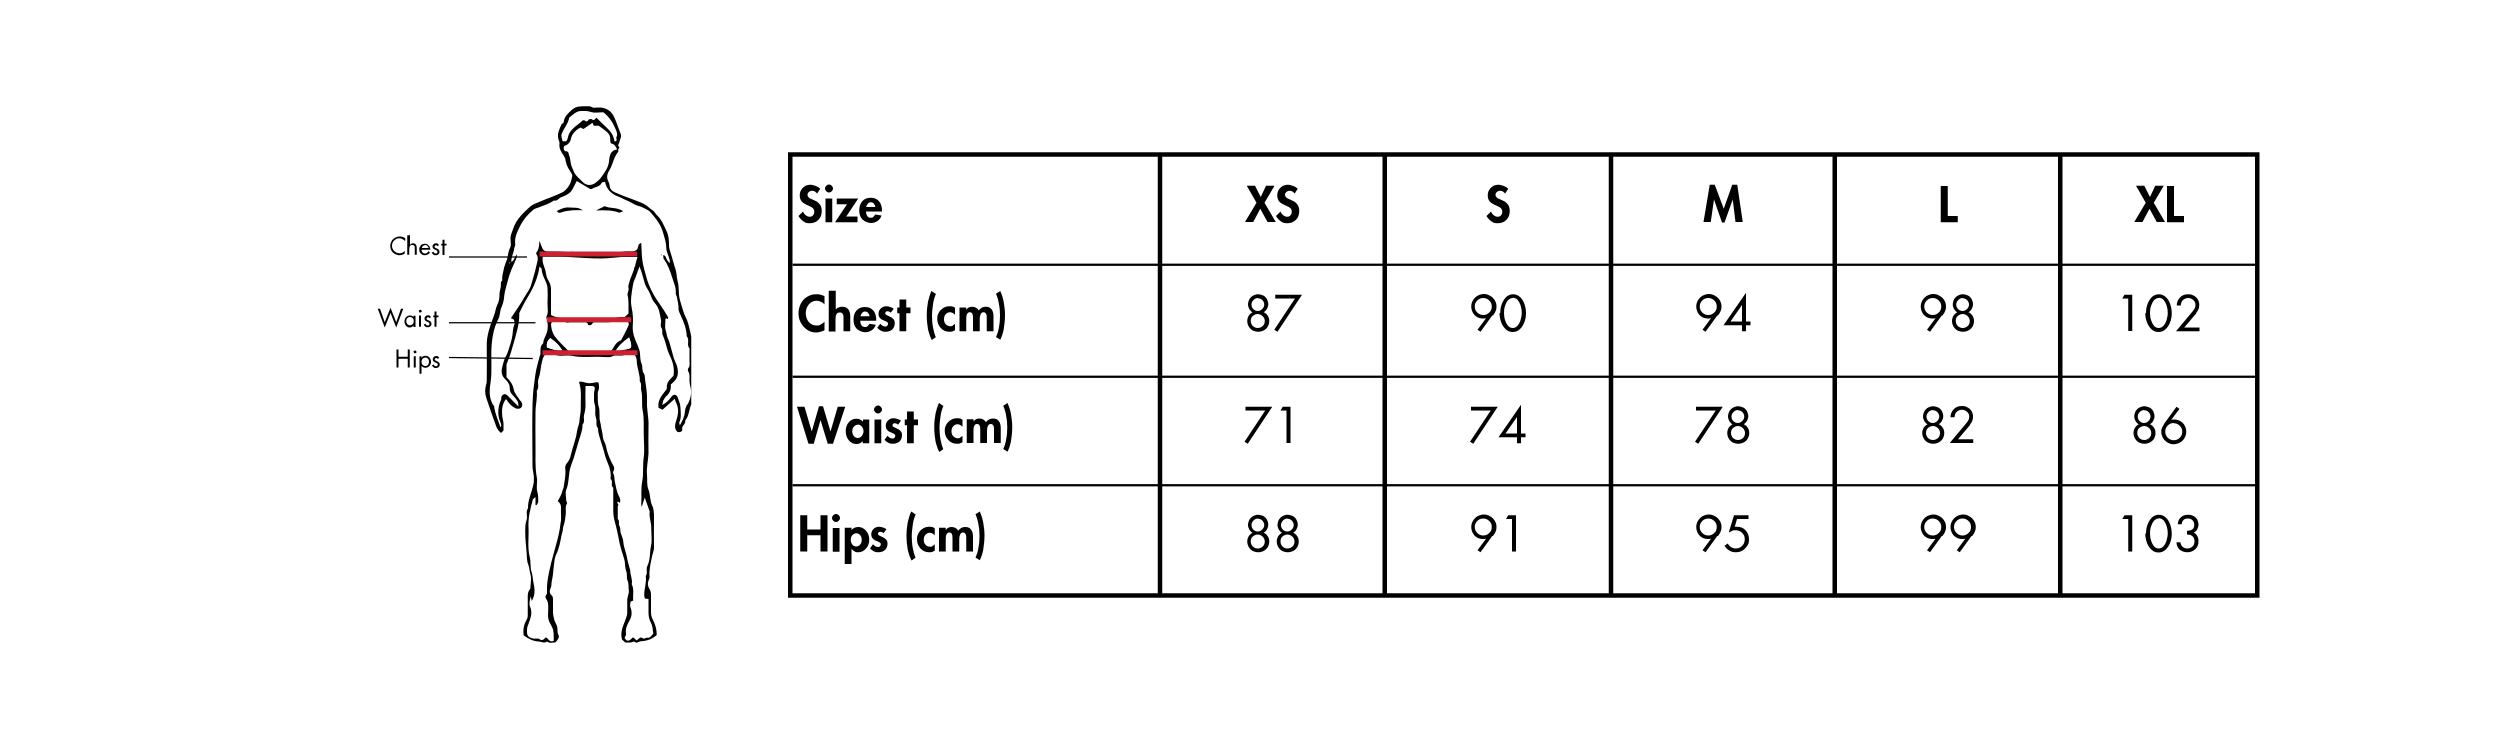 <svg viewBox="0 0 1000 300" xmlns:xlink="http://www.w3.org/1999/xlink" version="1.1" xmlns="http://www.w3.org/2000/svg" id="Ebene_1">
  
  <defs>
    <style>
      .st0 {
        fill: #fff;
      }

      .st1, .st2, .st3, .st4 {
        fill: none;
      }

      .st5 {
        clip-path: url(#clippath-1);
      }

      .st2 {
        stroke-width: 1.8px;
      }

      .st2, .st6 {
        stroke: #000;
      }

      .st7 {
        clip-path: url(#clippath-3);
      }

      .st3, .st4, .st8 {
        stroke-miterlimit: 10;
      }

      .st3, .st8 {
        stroke: #cd2031;
        stroke-width: 2px;
      }

      .st4 {
        stroke: #010101;
        stroke-width: .5px;
      }

      .st9 {
        clip-path: url(#clippath-2);
      }

      .st6 {
        stroke-width: .9px;
      }

      .st8 {
        fill: #cd2031;
      }

      .st10 {
        clip-path: url(#clippath);
      }
    </style>
    <clipPath id="clippath">
      <rect height="177.3" width="588.8" y="61.3" x="315.2" class="st1"></rect>
    </clipPath>
    <clipPath id="clippath-1">
      <rect height="179" width="589" y="60.9" x="315.2" class="st1"></rect>
    </clipPath>
    <clipPath id="clippath-2">
      <rect height="215" width="83.2" y="42.5" x="193.3" class="st1"></rect>
    </clipPath>
    <clipPath id="clippath-3">
      <rect height="6.7" width="37.4" y="140" x="178.6" class="st1"></rect>
    </clipPath>
  </defs>
  <rect height="360" width="1200" y="-30" x="-100" class="st0"></rect>
  <rect height="360" width="1200" y="-30" x="-100" class="st0"></rect>
  <path d="M326.9,77.5c-.3-.4-.6-.7-.9-.9-.3-.2-.8-.3-1.2-.3s-.9.2-1.3.5c-.3.3-.5.7-.5,1.1s.2.8.5,1.1c.3.3.9.6,1.5.8,1.2.5,2,.9,2.4,1.4.5.4.8.9,1,1.4.2.5.3,1.1.3,1.7,0,1.5-.4,2.7-1.3,3.6-.9.9-2,1.4-3.5,1.4s-1.9-.3-2.6-.8c-.7-.5-1.4-1.2-1.9-2.1l1.8-1.8c.2.6.6,1.1,1.1,1.5.5.4,1,.6,1.6.6s1-.2,1.3-.6c.4-.4.5-.9.5-1.5s-.2-.9-.5-1.3c-.3-.3-.8-.6-1.5-.9-1.4-.6-2.4-1.1-3-1.8-.5-.6-.8-1.4-.8-2.4s.2-1.5.5-2.1c.4-.7.9-1.2,1.5-1.6.7-.4,1.4-.6,2.2-.6s1.4.2,2.2.5c.8.3,1.4.7,1.8,1.1l-1.3,2Z"></path>
  <path d="M330,75.4c0-.4.2-.8.5-1.1.3-.3.7-.5,1.1-.5s.8.2,1.1.5c.3.3.5.7.5,1.1s-.2.8-.5,1.1c-.3.3-.7.5-1.1.5s-.8-.2-1.1-.5c-.3-.3-.5-.7-.5-1.1ZM332.9,79.4v9.5h-2.7v-9.5h2.7Z"></path>
  <path d="M343.3,79.4l-4.8,7.2h4.5v2.3h-9l4.8-7.2h-4.1v-2.3h8.5Z"></path>
  <path d="M346.4,84.5c0,.8.2,1.4.5,1.9s.8.7,1.4.7.8-.1,1.1-.4c.3-.3.5-.6.7-.9l2.5.4c-.3,1-.9,1.7-1.6,2.2-.8.5-1.6.8-2.6.8s-2.5-.5-3.4-1.4-1.3-2.1-1.3-3.6.4-2.8,1.2-3.7c.8-.9,1.9-1.4,3.4-1.4s2.5.5,3.3,1.4c.8.9,1.2,2.2,1.2,3.9v.2h-6.2ZM350.1,82.8c0-.6-.3-1-.6-1.4-.3-.3-.7-.5-1.2-.5s-.8.2-1.1.5c-.3.3-.6.8-.7,1.4h3.6Z"></path>
  <path d="M502,74.3l2.3,4.5,2.1-4.5h3.4l-4,6.8,4.5,7.7h-3.3l-2.9-5.3-2.8,5.3h-3.3l4.6-7.7-3.9-6.8h3.4Z"></path>
  <path d="M517.9,77.5c-.3-.4-.6-.7-.9-.9-.3-.2-.8-.3-1.2-.3s-.9.2-1.3.5c-.3.3-.5.7-.5,1.1s.2.8.5,1.1c.3.3.9.6,1.5.8,1.2.5,2,.9,2.4,1.4.5.4.8.9,1,1.4.2.5.3,1.1.3,1.7,0,1.5-.4,2.7-1.3,3.6-.9.9-2,1.4-3.5,1.4s-1.9-.3-2.6-.8c-.7-.5-1.4-1.2-1.9-2.1l1.8-1.8c.2.6.6,1.1,1.1,1.5.5.4,1,.6,1.6.6s1-.2,1.3-.6c.4-.4.5-.9.5-1.5s-.2-.9-.5-1.3c-.3-.3-.8-.6-1.5-.9-1.4-.6-2.4-1.1-3-1.8-.5-.6-.8-1.4-.8-2.4s.2-1.5.5-2.1c.4-.7.9-1.2,1.5-1.6.7-.4,1.4-.6,2.2-.6s1.4.2,2.2.5c.8.3,1.4.7,1.8,1.1l-1.3,2Z"></path>
  <path d="M602.1,77.5c-.3-.4-.6-.7-.9-.9-.3-.2-.8-.3-1.2-.3s-.9.2-1.3.5c-.3.3-.5.7-.5,1.1s.2.8.5,1.1c.3.3.9.6,1.5.8,1.2.5,2,.9,2.4,1.4.5.4.8.9,1,1.4.2.5.3,1.1.3,1.7,0,1.5-.4,2.7-1.3,3.6-.9.9-2,1.4-3.5,1.4s-1.9-.3-2.6-.8c-.7-.5-1.4-1.2-1.9-2.1l1.8-1.8c.2.6.6,1.1,1.1,1.5.5.4,1,.6,1.6.6s1-.2,1.3-.6c.4-.4.5-.9.5-1.5s-.2-.9-.5-1.3c-.3-.3-.8-.6-1.5-.9-1.4-.6-2.4-1.1-3-1.8-.5-.6-.8-1.4-.8-2.4s.2-1.5.5-2.1c.4-.7.9-1.2,1.5-1.6.7-.4,1.4-.6,2.2-.6s1.4.2,2.2.5c.8.3,1.4.7,1.8,1.1l-1.3,2Z"></path>
  <path d="M685.9,73.9l3.6,9.6,3.4-9.6h2l2.2,14.9h-2.9l-1.1-9h0l-3.3,9.2h-1l-3.2-9.2h0l-1.3,9h-2.9l2.5-14.9h2Z"></path>
  <path d="M779.1,74.3v12.1h4v2.5h-6.8v-14.5h2.8Z"></path>
  <path d="M857.7,74.3l2.3,4.5,2.1-4.5h3.4l-4,6.8,4.5,7.7h-3.3l-2.9-5.3-2.8,5.3h-3.3l4.6-7.7-3.9-6.8h3.4Z"></path>
  <path d="M869.6,74.3v12.1h4v2.5h-6.8v-14.5h2.8Z"></path>
  <path d="M329.8,121.8c-.4-.5-.9-.9-1.5-1.1-.6-.3-1.1-.4-1.7-.4-1.2,0-2.3.5-3.1,1.5-.8,1-1.2,2.2-1.2,3.5s.4,2.5,1.2,3.5c.8.9,1.8,1.4,3,1.4s1.2-.1,1.8-.4c.6-.3,1.1-.7,1.5-1.1v3.4c-.5.3-1.1.5-1.6.6-.5.2-1.1.3-1.7.3-1.3,0-2.5-.3-3.5-1-1.1-.7-1.9-1.6-2.6-2.8-.7-1.2-1-2.4-1-3.8s.3-2.7.9-3.9c.6-1.2,1.5-2.2,2.6-2.8,1.1-.7,2.3-1,3.6-1s1.1,0,1.7.2c.6.1,1.1.3,1.6.6v3.4Z"></path>
  <path d="M334.3,116.1v7.7h0c.3-.4.7-.7,1.1-.8.4-.2.9-.3,1.4-.3,1.1,0,1.9.3,2.5,1,.5.7.8,1.6.8,2.9v5.9h-2.7v-5.5c0-.5,0-.9-.2-1.2-.1-.3-.3-.5-.5-.6-.2-.2-.5-.2-.9-.2-.6,0-1,.2-1.2.7-.3.4-.4,1.1-.4,2v4.9h-2.7v-16.3h2.7Z"></path>
  <path d="M344.1,128.2c0,.8.2,1.4.5,1.9s.8.7,1.4.7.8-.1,1.1-.4c.3-.3.5-.6.7-.9l2.5.4c-.3,1-.9,1.7-1.6,2.2-.8.5-1.6.8-2.6.8s-2.5-.5-3.4-1.4-1.3-2.1-1.3-3.6.4-2.8,1.2-3.7c.8-.9,1.9-1.4,3.4-1.4s2.5.5,3.3,1.4c.8.9,1.2,2.2,1.2,3.9v.2h-6.2ZM347.8,126.5c0-.6-.3-1-.6-1.4-.3-.3-.7-.5-1.2-.5s-.8.2-1.1.5c-.3.3-.6.8-.7,1.4h3.6Z"></path>
  <path d="M356.5,125.2c-.2-.2-.4-.3-.7-.5-.2-.1-.5-.2-.8-.2s-.4,0-.6.2c-.2.2-.3.3-.3.6s.1.4.3.6c.2.1.6.3,1,.5l.6.3c.6.2,1,.6,1.4,1,.4.4.5,1,.5,1.7s-.3,1.8-1,2.4c-.7.6-1.6.9-2.6.9s-1.3-.1-1.9-.4c-.6-.3-1.1-.7-1.5-1.2l1.2-1.6c.3.3.6.6.9.8.3.2.7.3,1.1.3s.5,0,.8-.3c.2-.2.3-.4.3-.8s-.1-.5-.4-.7c-.2-.2-.6-.3-1-.5-.8-.3-1.4-.6-1.6-.9-.3-.3-.5-.5-.6-.8-.1-.3-.2-.7-.2-1,0-.9.3-1.6.9-2.2s1.3-.9,2.2-.9c.5,0,1.1.1,1.6.3.6.2,1,.4,1.4.7l-1.2,1.6Z"></path>
  <path d="M362.5,119.8v3.2h1.7v2.3h-1.7v7.2h-2.7v-7.2h-.9v-2.3h.9v-3.2h2.7Z"></path>
  <path d="M374.4,117.5c-.6,1.3-1,2.7-1.2,4.3-.2,1.5-.4,3-.4,4.4s.1,3.2.4,4.8c.3,1.6.7,2.9,1.1,3.9l-1.6,1.1c-.6-1.2-1.1-2.6-1.5-4.3-.3-1.7-.5-3.6-.5-5.6s.2-3.7.5-5.4c.4-1.7.8-3.1,1.4-4.3l1.6,1.1Z"></path>
  <path d="M382,125.9c-.3-.3-.6-.5-.9-.7-.3-.2-.7-.3-1.1-.3-.7,0-1.3.3-1.7.8-.5.5-.7,1.2-.7,2s.2,1.5.7,2c.5.5,1.1.8,1.8.8s.7,0,1-.3c.3-.2.6-.4.9-.7v2.6c-.4.2-.8.4-1.1.5s-.8.1-1.2.1c-1.3,0-2.5-.5-3.4-1.5-.9-1-1.4-2.2-1.4-3.6s.2-1.7.6-2.5c.4-.8,1-1.4,1.8-1.9.8-.5,1.6-.7,2.5-.7s.7,0,1.1.1c.4,0,.7.3,1.1.5v2.6Z"></path>
  <path d="M391.5,124.2c.3-.5.7-.8,1.2-1.1.5-.3,1-.4,1.6-.4,1,0,1.8.3,2.3,1,.5.6.8,1.6.8,2.8v6h-2.7v-5.3c0-.8,0-1.3-.3-1.7-.2-.4-.5-.6-1-.6s-.8.2-1.1.7c-.2.4-.4,1.1-.4,2.1v4.8h-2.7v-5.5c0-.7-.1-1.2-.3-1.6-.2-.3-.5-.5-1-.5s-.8.2-1,.6c-.3.4-.4,1-.4,1.8v5.2h-2.7v-9.5h2.7v.9h0c.3-.4.6-.7,1-.9.4-.2.8-.3,1.3-.3,1.2,0,2.1.5,2.7,1.5Z"></path>
  <path d="M400.1,116.4c.6,1.3,1.1,2.8,1.4,4.5.3,1.7.5,3.4.5,5.1s-.2,3.9-.5,5.6c-.3,1.7-.8,3.1-1.4,4.3l-1.7-1.1c.6-1.3,1-2.6,1.2-4.1.3-1.5.4-3,.4-4.5s-.1-2.9-.4-4.4c-.2-1.5-.6-2.9-1.2-4.3l1.7-1.1Z"></path>
  <path d="M505.5,124.9c.7.3,1.2.8,1.6,1.4.4.6.6,1.3.6,2.1s-.2,1.5-.5,2.1c-.4.7-.9,1.2-1.6,1.6-.7.4-1.5.6-2.3.6s-1.5-.2-2.2-.5c-.7-.4-1.2-.9-1.6-1.6-.4-.7-.6-1.4-.6-2.2s.2-1.4.5-2c.4-.6.9-1.1,1.6-1.5-.6-.3-1-.8-1.3-1.3-.3-.6-.5-1.2-.5-1.8s.2-1.5.6-2.2c.4-.6.9-1.1,1.5-1.4.6-.3,1.3-.5,1.9-.5s1.4.2,2.1.5c.6.3,1.1.8,1.5,1.5.3.6.5,1.3.5,2s-.2,1.2-.5,1.8c-.3.6-.7,1-1.3,1.4ZM503.2,119.2c-.7,0-1.3.3-1.8.8-.5.5-.8,1.1-.8,1.8s.2,1.3.7,1.8c.5.5,1.1.8,1.8.8s1.3-.3,1.8-.8c.5-.5.8-1.1.8-1.8s-.3-1.3-.8-1.8c-.5-.5-1.1-.7-1.8-.7ZM503.1,125.6c-.7,0-1.4.3-2,.8-.6.5-.8,1.2-.8,2s.3,1.4.8,2c.6.5,1.2.8,2,.8s1.4-.3,2-.8c.6-.6.8-1.2.8-2s-.3-1.4-.9-2c-.6-.5-1.2-.8-2-.8Z"></path>
  <path d="M520.8,117.9l-9.8,14.8-1.3-.8,8.3-12.5h-7.9v-1.5h10.7Z"></path>
  <path d="M596.9,126.2l-4.7,6.5-1.2-.8,3.4-4.6h0c-.2,0-.4,0-.6.1-.2,0-.4,0-.6,0-.9,0-1.7-.2-2.4-.6-.7-.4-1.3-1-1.7-1.8-.4-.8-.6-1.6-.6-2.4s.2-1.7.7-2.5c.5-.8,1.1-1.4,1.8-1.8.8-.4,1.6-.7,2.5-.7s1.7.2,2.5.7c.8.4,1.4,1,1.9,1.8.5.8.7,1.6.7,2.5s-.1,1.1-.3,1.7c-.2.6-.6,1.2-1.1,1.9ZM593.3,119.2c-.9,0-1.7.3-2.4,1-.7.7-1,1.5-1,2.4s.3,1.7,1,2.4c.7.7,1.5,1,2.4,1s1.7-.3,2.4-1c.7-.6,1-1.4,1-2.4s-.3-1.7-1-2.4c-.7-.7-1.5-1-2.4-1Z"></path>
  <path d="M600.1,125.2c0-1.3.2-2.6.7-3.8.5-1.2,1.1-2.1,1.9-2.8.8-.6,1.6-.9,2.6-.9s1.9.4,2.7,1.1c.8.7,1.4,1.7,1.8,2.9.4,1.2.6,2.4.6,3.6s-.2,2.5-.7,3.7c-.4,1.1-1.1,2.1-1.9,2.8-.8.7-1.7,1-2.7,1s-1.9-.3-2.7-1c-.8-.7-1.4-1.6-1.9-2.8-.4-1.2-.7-2.4-.7-3.7ZM605.2,119.2c-.8,0-1.4.3-2,.9-.5.6-.9,1.4-1.2,2.3-.3.9-.4,1.8-.4,2.7s.1,2,.4,2.9c.3.9.7,1.7,1.2,2.3.5.6,1.2.9,1.9.9s1.3-.3,1.8-.8c.5-.5,1-1.3,1.3-2.3.3-1,.5-2,.5-3s-.1-1.7-.4-2.7c-.3-1-.7-1.7-1.2-2.4-.6-.6-1.2-.9-2-.9Z"></path>
  <path d="M686.9,126.2l-4.7,6.5-1.2-.8,3.4-4.6h0c-.2,0-.4,0-.6.1-.2,0-.4,0-.6,0-.9,0-1.7-.2-2.4-.6-.7-.4-1.3-1-1.7-1.8-.4-.8-.6-1.6-.6-2.4s.2-1.7.7-2.5c.5-.8,1.1-1.4,1.8-1.8.8-.4,1.6-.7,2.5-.7s1.7.2,2.5.7c.8.4,1.4,1,1.9,1.8.5.8.7,1.6.7,2.5s-.1,1.1-.3,1.7c-.2.6-.6,1.2-1.1,1.9ZM683.3,119.2c-.9,0-1.7.3-2.4,1-.7.7-1,1.5-1,2.4s.3,1.7,1,2.4c.7.7,1.5,1,2.4,1s1.7-.3,2.4-1c.7-.6,1-1.4,1-2.4s-.3-1.7-1-2.4c-.7-.7-1.5-1-2.4-1Z"></path>
  <path d="M698.4,117.1h0v11.5h1.8v1.5h-1.8v2.4h-1.6v-2.4h-7.4l9-13ZM696.8,122l-4.6,6.6h4.6v-6.6h0Z"></path>
  <path d="M776.7,126.2l-4.7,6.5-1.2-.8,3.4-4.6h0c-.2,0-.4,0-.6.1-.2,0-.4,0-.6,0-.9,0-1.7-.2-2.4-.6-.7-.4-1.3-1-1.7-1.8-.4-.8-.6-1.6-.6-2.4s.2-1.7.7-2.5c.5-.8,1.1-1.4,1.8-1.8.8-.4,1.6-.7,2.5-.7s1.7.2,2.5.7c.8.4,1.4,1,1.9,1.8.5.8.7,1.6.7,2.5s-.1,1.1-.3,1.7c-.2.6-.6,1.2-1.1,1.9ZM773.1,119.2c-.9,0-1.7.3-2.4,1-.7.7-1,1.5-1,2.4s.3,1.7,1,2.4c.7.7,1.5,1,2.4,1s1.7-.3,2.4-1c.7-.6,1-1.4,1-2.4s-.3-1.7-1-2.4c-.7-.7-1.5-1-2.4-1Z"></path>
  <path d="M787.4,124.9c.7.3,1.2.8,1.6,1.4.4.6.6,1.3.6,2.1s-.2,1.5-.5,2.1c-.4.7-.9,1.2-1.6,1.6-.7.4-1.5.6-2.3.6s-1.5-.2-2.2-.5c-.7-.4-1.2-.9-1.6-1.6-.4-.7-.6-1.4-.6-2.2s.2-1.4.5-2c.4-.6.9-1.1,1.6-1.5-.6-.3-1-.8-1.3-1.3-.3-.6-.5-1.2-.5-1.8s.2-1.5.6-2.2c.4-.6.9-1.1,1.5-1.4.6-.3,1.3-.5,1.9-.5s1.4.2,2.1.5c.6.3,1.1.8,1.5,1.5.3.6.5,1.3.5,2s-.2,1.2-.5,1.8c-.3.6-.7,1-1.3,1.4ZM785.1,119.2c-.7,0-1.3.3-1.8.8-.5.5-.8,1.1-.8,1.8s.2,1.3.7,1.8c.5.5,1.1.8,1.8.8s1.3-.3,1.8-.8c.5-.5.8-1.1.8-1.8s-.3-1.3-.8-1.8c-.5-.5-1.1-.7-1.8-.7ZM785.1,125.6c-.7,0-1.4.3-2,.8-.6.5-.8,1.2-.8,2s.3,1.4.8,2c.6.5,1.2.8,2,.8s1.4-.3,2-.8c.6-.6.8-1.2.8-2s-.3-1.4-.9-2c-.6-.5-1.2-.8-2-.8Z"></path>
  <path d="M852.9,117.9v14.5h-1.6v-13h-2.4l.9-1.5h3.2Z"></path>
  <path d="M858.4,125.2c0-1.3.2-2.6.7-3.8.5-1.2,1.1-2.1,1.9-2.8.8-.6,1.6-.9,2.6-.9s1.9.4,2.7,1.1c.8.7,1.4,1.7,1.8,2.9.4,1.2.6,2.4.6,3.6s-.2,2.5-.7,3.7c-.4,1.1-1.1,2.1-1.9,2.8-.8.7-1.7,1-2.7,1s-1.9-.3-2.7-1c-.8-.7-1.4-1.6-1.9-2.8-.4-1.2-.7-2.4-.7-3.7ZM863.6,119.2c-.8,0-1.4.3-2,.9-.5.6-.9,1.4-1.2,2.3-.3.9-.4,1.8-.4,2.7s.1,2,.4,2.9c.3.9.7,1.7,1.2,2.3.5.6,1.2.9,1.9.9s1.3-.3,1.8-.8c.5-.5,1-1.3,1.3-2.3.3-1,.5-2,.5-3s-.1-1.7-.4-2.7c-.3-1-.7-1.7-1.2-2.4-.6-.6-1.2-.9-2-.9Z"></path>
  <path d="M878.6,125.2l-4.9,5.8h6.1v1.5h-9.4l6.6-7.9c.4-.5.7-.9.9-1.3.2-.4.3-.9.3-1.3,0-.8-.3-1.5-.9-2-.6-.5-1.2-.8-2-.8s-1.5.3-2.1.8c-.6.5-.8,1.3-.9,2.2h-1.6c0-1.2.4-2.3,1.3-3.2.8-.9,1.9-1.3,3.2-1.3s1.5.2,2.2.5c.7.3,1.3.9,1.7,1.5.4.7.6,1.4.6,2.2s-.1,1.3-.3,1.8c-.2.5-.5.9-.9,1.4Z"></path>
  <path d="M329.2,162.5l3,10.1h0l2.9-9.9h3l-4.9,14.8h-2.1l-2.9-9.5h0l-2.7,9.5h-2.1l-4.6-14.8h3l2.9,9.9h0l2.9-10.1h1.7Z"></path>
  <path d="M345.1,167.8h2.6v9.5h-2.6v-.9h0c-.3.4-.7.7-1.1.9-.5.2-1,.3-1.4.3-1.3,0-2.3-.5-3.1-1.5-.8-1-1.2-2.2-1.2-3.6s.2-1.7.5-2.5c.4-.8.9-1.4,1.5-1.8.7-.5,1.4-.7,2.3-.7s1,.1,1.4.3c.5.2.9.5,1.2.9v-.9ZM343.1,169.9c-.6,0-1.1.3-1.6.8-.4.5-.6,1.1-.6,1.8s.2,1.3.6,1.9c.4.5,1,.8,1.6.8s1.2-.3,1.6-.8c.4-.5.7-1.2.7-1.9s-.2-1.3-.7-1.9c-.4-.5-1-.8-1.6-.8Z"></path>
  <path d="M349.6,163.8c0-.4.2-.8.5-1.1.3-.3.7-.5,1.1-.5s.8.2,1.1.5c.3.3.5.7.5,1.1s-.2.8-.5,1.1c-.3.3-.7.5-1.1.5s-.8-.2-1.1-.5c-.3-.3-.5-.7-.5-1.1ZM352.5,167.8v9.5h-2.7v-9.5h2.7Z"></path>
  <path d="M359.4,170c-.2-.2-.4-.3-.7-.5-.2-.1-.5-.2-.8-.2s-.4,0-.6.2c-.2.2-.3.3-.3.6s.1.4.3.6c.2.1.6.3,1,.5l.6.3c.6.2,1,.6,1.4,1,.4.4.5,1,.5,1.7s-.3,1.8-1,2.4c-.7.6-1.6.9-2.6.9s-1.3-.1-1.9-.4c-.6-.3-1.1-.7-1.5-1.2l1.2-1.6c.3.3.6.6.9.8.3.2.7.3,1.1.3s.5,0,.8-.3c.2-.2.3-.4.3-.8s-.1-.5-.4-.7c-.2-.2-.6-.3-1-.5-.8-.3-1.4-.6-1.6-.9-.3-.3-.5-.5-.6-.8-.1-.3-.2-.7-.2-1,0-.9.3-1.6.9-2.2s1.3-.9,2.2-.9c.5,0,1.1.1,1.6.3.6.2,1,.4,1.4.7l-1.2,1.6Z"></path>
  <path d="M365.5,164.6v3.2h1.7v2.3h-1.7v7.2h-2.7v-7.2h-.9v-2.3h.9v-3.2h2.7Z"></path>
  <path d="M377.4,162.3c-.6,1.3-1,2.7-1.2,4.3-.2,1.5-.4,3-.4,4.4s.1,3.2.4,4.8c.3,1.6.7,2.9,1.1,3.9l-1.6,1.1c-.6-1.2-1.1-2.6-1.5-4.3-.3-1.7-.5-3.6-.5-5.6s.2-3.7.5-5.4c.4-1.7.8-3.1,1.4-4.3l1.6,1.1Z"></path>
  <path d="M385,170.7c-.3-.3-.6-.5-.9-.7-.3-.2-.7-.3-1.1-.3-.7,0-1.3.3-1.7.8-.5.5-.7,1.2-.7,2s.2,1.5.7,2c.5.5,1.1.8,1.8.8s.7,0,1-.3c.3-.2.6-.4.9-.7v2.6c-.4.2-.8.4-1.1.5s-.8.1-1.2.1c-1.3,0-2.5-.5-3.4-1.5-.9-1-1.4-2.2-1.4-3.6s.2-1.7.6-2.5c.4-.8,1-1.4,1.8-1.9.8-.5,1.6-.7,2.5-.7s.7,0,1.1.1c.4,0,.7.3,1.1.5v2.6Z"></path>
  <path d="M394.4,168.9c.3-.5.7-.8,1.2-1.1.5-.3,1-.4,1.6-.4,1,0,1.8.3,2.3,1,.5.6.8,1.6.8,2.8v6h-2.7v-5.3c0-.8,0-1.3-.3-1.7-.2-.4-.5-.6-1-.6s-.8.2-1.1.7c-.2.4-.4,1.1-.4,2.1v4.8h-2.7v-5.5c0-.7-.1-1.2-.3-1.6-.2-.3-.5-.5-1-.5s-.8.2-1,.6c-.3.4-.4,1-.4,1.8v5.2h-2.7v-9.5h2.7v.9h0c.3-.4.6-.7,1-.9.4-.2.8-.3,1.3-.3,1.2,0,2.1.5,2.7,1.5Z"></path>
  <path d="M403,161.2c.6,1.3,1.1,2.8,1.4,4.5.3,1.7.5,3.4.5,5.1s-.2,3.9-.5,5.6c-.3,1.7-.8,3.1-1.4,4.3l-1.7-1.1c.6-1.3,1-2.6,1.2-4.1.3-1.5.4-3,.4-4.5s-.1-2.9-.4-4.4c-.2-1.5-.6-2.9-1.2-4.3l1.7-1.1Z"></path>
  <path d="M508.9,162.7l-9.8,14.8-1.3-.8,8.3-12.5h-7.9v-1.5h10.7Z"></path>
  <path d="M516.2,162.7v14.5h-1.6v-13h-2.4l.9-1.5h3.2Z"></path>
  <path d="M599.1,162.7l-9.8,14.8-1.3-.8,8.3-12.5h-7.9v-1.5h10.7Z"></path>
  <path d="M608.4,161.9h0v11.5h1.8v1.5h-1.8v2.4h-1.6v-2.4h-7.4l9-13ZM606.8,166.8l-4.6,6.6h4.6v-6.6h0Z"></path>
  <path d="M689.1,162.7l-9.8,14.8-1.3-.8,8.3-12.5h-7.9v-1.5h10.7Z"></path>
  <path d="M697.5,169.7c.7.3,1.2.8,1.6,1.4.4.6.6,1.3.6,2.1s-.2,1.5-.5,2.1c-.4.7-.9,1.2-1.6,1.6-.7.4-1.5.6-2.3.6s-1.5-.2-2.2-.5c-.7-.4-1.2-.9-1.6-1.6-.4-.7-.6-1.4-.6-2.2s.2-1.4.5-2c.4-.6.9-1.1,1.6-1.5-.6-.3-1-.8-1.3-1.3-.3-.6-.5-1.2-.5-1.8s.2-1.5.6-2.2c.4-.6.9-1.1,1.5-1.4.6-.3,1.3-.5,1.9-.5s1.4.2,2.1.5c.6.3,1.1.8,1.5,1.5.3.6.5,1.3.5,2s-.2,1.2-.5,1.8c-.3.6-.7,1-1.3,1.4ZM695.2,164c-.7,0-1.3.3-1.8.8-.5.5-.8,1.1-.8,1.8s.2,1.3.7,1.8c.5.5,1.1.8,1.8.8s1.3-.3,1.8-.8c.5-.5.8-1.1.8-1.8s-.3-1.3-.8-1.8c-.5-.5-1.1-.7-1.8-.7ZM695.2,170.4c-.7,0-1.4.3-2,.8-.6.5-.8,1.2-.8,2s.3,1.4.8,2c.6.5,1.2.8,2,.8s1.4-.3,2-.8c.6-.6.8-1.2.8-2s-.3-1.4-.9-2c-.6-.5-1.2-.8-2-.8Z"></path>
  <path d="M775.5,169.7c.7.3,1.2.8,1.6,1.4.4.6.6,1.3.6,2.1s-.2,1.5-.5,2.1c-.4.7-.9,1.2-1.6,1.6-.7.4-1.5.6-2.3.6s-1.5-.2-2.2-.5c-.7-.4-1.2-.9-1.6-1.6-.4-.7-.6-1.4-.6-2.2s.2-1.4.5-2c.4-.6.9-1.1,1.6-1.5-.6-.3-1-.8-1.3-1.3-.3-.6-.5-1.2-.5-1.8s.2-1.5.6-2.2c.4-.6.9-1.1,1.5-1.4.6-.3,1.3-.5,1.9-.5s1.4.2,2.1.5c.6.3,1.1.8,1.5,1.5.3.6.5,1.3.5,2s-.2,1.2-.5,1.8c-.3.6-.7,1-1.3,1.4ZM773.2,164c-.7,0-1.3.3-1.8.8-.5.5-.8,1.1-.8,1.8s.2,1.3.7,1.8c.5.5,1.1.8,1.8.8s1.3-.3,1.8-.8c.5-.5.8-1.1.8-1.8s-.3-1.3-.8-1.8c-.5-.5-1.1-.7-1.8-.7ZM773.2,170.4c-.7,0-1.4.3-2,.8-.6.5-.8,1.2-.8,2s.3,1.4.8,2c.6.5,1.2.8,2,.8s1.4-.3,2-.8c.6-.6.8-1.2.8-2s-.3-1.4-.9-2c-.6-.5-1.2-.8-2-.8Z"></path>
  <path d="M788.1,169.9l-4.9,5.8h6.1v1.5h-9.4l6.6-7.9c.4-.5.7-.9.9-1.3.2-.4.3-.9.3-1.3,0-.8-.3-1.5-.9-2-.6-.5-1.2-.8-2-.8s-1.5.3-2.1.8c-.6.5-.8,1.3-.9,2.2h-1.6c0-1.2.4-2.3,1.3-3.2.8-.9,1.9-1.3,3.2-1.3s1.5.2,2.2.5c.7.3,1.3.9,1.7,1.5.4.7.6,1.4.6,2.2s-.1,1.3-.3,1.8c-.2.5-.5.9-.9,1.4Z"></path>
  <path d="M860,169.7c.7.3,1.2.8,1.6,1.4.4.6.6,1.3.6,2.1s-.2,1.5-.5,2.1c-.4.7-.9,1.2-1.6,1.6-.7.4-1.5.6-2.3.6s-1.5-.2-2.2-.5c-.7-.4-1.2-.9-1.6-1.6-.4-.7-.6-1.4-.6-2.2s.2-1.4.5-2c.4-.6.9-1.1,1.6-1.5-.6-.3-1-.8-1.3-1.3-.3-.6-.5-1.2-.5-1.8s.2-1.5.6-2.2c.4-.6.9-1.1,1.5-1.4.6-.3,1.3-.5,1.9-.5s1.4.2,2.1.5c.6.3,1.1.8,1.5,1.5.3.6.5,1.3.5,2s-.2,1.2-.5,1.8c-.3.6-.7,1-1.3,1.4ZM857.7,164c-.7,0-1.3.3-1.8.8-.5.5-.8,1.1-.8,1.8s.2,1.3.7,1.8c.5.5,1.1.8,1.8.8s1.3-.3,1.8-.8c.5-.5.8-1.1.8-1.8s-.3-1.3-.8-1.8c-.5-.5-1.1-.7-1.8-.7ZM857.7,170.4c-.7,0-1.4.3-2,.8-.6.5-.8,1.2-.8,2s.3,1.4.8,2c.6.5,1.2.8,2,.8s1.4-.3,2-.8c.6-.6.8-1.2.8-2s-.3-1.4-.9-2c-.6-.5-1.2-.8-2-.8Z"></path>
  <path d="M871.9,163.4l-3.4,4.5h0c.2,0,.4,0,.6-.1.2,0,.4,0,.7,0,.8,0,1.6.2,2.4.7.7.4,1.3,1,1.7,1.8.4.7.6,1.5.6,2.4s-.2,1.7-.7,2.5c-.4.8-1.1,1.4-1.8,1.8-.8.4-1.6.7-2.5.7s-1.7-.2-2.5-.7c-.8-.5-1.4-1.1-1.8-1.8-.4-.8-.7-1.6-.7-2.5s.1-1.2.4-1.8c.3-.6.6-1.1.9-1.6l4.8-6.6,1.2.9ZM869.5,169.2c-.9,0-1.7.3-2.4,1-.7.7-1,1.4-1,2.4s.3,1.8,1,2.5c.7.7,1.5,1,2.4,1s1.7-.3,2.4-1c.7-.7,1-1.5,1-2.4s-.3-1.7-1-2.4c-.7-.7-1.5-1-2.4-1Z"></path>
  <path d="M322.9,206.1v5.7h5.3v-5.7h2.8v14.5h-2.8v-6.5h-5.3v6.5h-2.8v-14.5h2.8Z"></path>
  <path d="M332.8,207.2c0-.4.2-.8.5-1.1.3-.3.7-.5,1.1-.5s.8.2,1.1.5c.3.3.5.7.5,1.1s-.2.8-.5,1.1c-.3.3-.7.5-1.1.5s-.8-.2-1.1-.5c-.3-.3-.5-.7-.5-1.1ZM335.8,211.2v9.5h-2.7v-9.5h2.7Z"></path>
  <path d="M340.6,219.7h0v5.9h-2.7v-14.5h2.7v.9c.3-.4.7-.6,1.2-.9.5-.2,1-.3,1.5-.3.8,0,1.5.2,2.2.7.7.4,1.2,1.1,1.6,1.8.4.8.6,1.6.6,2.5,0,1.4-.4,2.7-1.3,3.6-.8,1-1.9,1.5-3.1,1.5s-1-.1-1.4-.3-.8-.5-1.1-.9ZM342.5,213.3c-.6,0-1.1.3-1.6.8-.4.5-.6,1.1-.6,1.8s.2,1.3.6,1.9c.4.5,1,.8,1.6.8s1.2-.3,1.6-.8.6-1.2.6-1.9-.2-1.3-.6-1.8c-.4-.5-1-.8-1.6-.8Z"></path>
  <path d="M353.6,213.4c-.2-.2-.4-.3-.7-.5-.2-.1-.5-.2-.8-.2s-.4,0-.6.2c-.2.2-.3.3-.3.6s.1.4.3.6c.2.1.6.3,1,.5l.6.3c.6.2,1,.6,1.4,1,.4.4.5,1,.5,1.7s-.3,1.8-1,2.4c-.7.6-1.6.9-2.6.9s-1.3-.1-1.9-.4c-.6-.3-1.1-.7-1.5-1.2l1.2-1.6c.3.3.6.6.9.8.3.2.7.3,1.1.3s.5,0,.8-.3c.2-.2.3-.4.3-.8s-.1-.5-.4-.7c-.2-.2-.6-.3-1-.5-.8-.3-1.4-.6-1.6-.9-.3-.3-.5-.5-.6-.8-.1-.3-.2-.7-.2-1,0-.9.3-1.6.9-2.2s1.3-.9,2.2-.9c.5,0,1.1.1,1.6.3.6.2,1,.4,1.4.7l-1.2,1.6Z"></path>
  <path d="M366.3,205.7c-.6,1.3-1,2.7-1.2,4.3-.2,1.5-.4,3-.4,4.4s.1,3.2.4,4.8c.3,1.6.7,2.9,1.1,3.9l-1.6,1.1c-.6-1.2-1.1-2.6-1.5-4.3-.3-1.7-.5-3.6-.5-5.6s.2-3.7.5-5.4c.4-1.7.8-3.1,1.4-4.3l1.6,1.1Z"></path>
  <path d="M373.9,214.1c-.3-.3-.6-.5-.9-.7-.3-.2-.7-.3-1.1-.3-.7,0-1.3.3-1.7.8-.5.5-.7,1.2-.7,2s.2,1.5.7,2c.5.5,1.1.8,1.8.8s.7,0,1-.3c.3-.2.6-.4.9-.7v2.6c-.4.2-.8.4-1.1.5s-.8.1-1.2.1c-1.3,0-2.5-.5-3.4-1.5-.9-1-1.4-2.2-1.4-3.6s.2-1.7.6-2.5c.4-.8,1-1.4,1.8-1.9.8-.5,1.6-.7,2.5-.7s.7,0,1.1.1c.4,0,.7.3,1.1.5v2.6Z"></path>
  <path d="M383.3,212.3c.3-.5.7-.8,1.2-1.1.5-.3,1-.4,1.6-.4,1,0,1.8.3,2.3,1,.5.6.8,1.6.8,2.8v6h-2.7v-5.3c0-.8,0-1.3-.3-1.7-.2-.4-.5-.6-1-.6s-.8.2-1.1.7c-.2.4-.4,1.1-.4,2.1v4.8h-2.7v-5.5c0-.7-.1-1.2-.3-1.6-.2-.3-.5-.5-1-.5s-.8.2-1,.6c-.3.4-.4,1-.4,1.8v5.2h-2.7v-9.5h2.7v.9h0c.3-.4.6-.7,1-.9.4-.2.8-.3,1.3-.3,1.2,0,2.1.5,2.7,1.5Z"></path>
  <path d="M391.9,204.6c.6,1.3,1.1,2.8,1.4,4.5.3,1.7.5,3.4.5,5.1s-.2,3.9-.5,5.6c-.3,1.7-.8,3.1-1.4,4.3l-1.7-1.1c.6-1.3,1-2.6,1.2-4.1.3-1.5.4-3,.4-4.5s-.1-2.9-.4-4.4c-.2-1.5-.6-2.9-1.2-4.3l1.7-1.1Z"></path>
  <path d="M505.5,213.1c.7.3,1.2.8,1.6,1.4.4.6.6,1.3.6,2.1s-.2,1.5-.5,2.1c-.4.7-.9,1.2-1.6,1.6-.7.4-1.5.6-2.3.6s-1.5-.2-2.2-.5c-.7-.4-1.2-.9-1.6-1.6-.4-.7-.6-1.4-.6-2.2s.2-1.4.5-2c.4-.6.9-1.1,1.6-1.5-.6-.3-1-.8-1.3-1.3-.3-.6-.5-1.2-.5-1.8s.2-1.5.6-2.2c.4-.6.9-1.1,1.5-1.4.6-.3,1.3-.5,1.9-.5s1.4.2,2.1.5c.6.3,1.1.8,1.5,1.5.3.6.5,1.3.5,2s-.2,1.2-.5,1.8c-.3.6-.7,1-1.3,1.4ZM503.2,207.4c-.7,0-1.3.3-1.8.8-.5.5-.8,1.1-.8,1.8s.2,1.3.7,1.8c.5.5,1.1.8,1.8.8s1.3-.3,1.8-.8c.5-.5.8-1.1.8-1.8s-.3-1.3-.8-1.8c-.5-.5-1.1-.7-1.8-.7ZM503.1,213.8c-.7,0-1.4.3-2,.8-.6.5-.8,1.2-.8,2s.3,1.4.8,2c.6.5,1.2.8,2,.8s1.4-.3,2-.8c.6-.6.8-1.2.8-2s-.3-1.4-.9-2c-.6-.5-1.2-.8-2-.8Z"></path>
  <path d="M517.3,213.1c.7.3,1.2.8,1.6,1.4.4.6.6,1.3.6,2.1s-.2,1.5-.5,2.1c-.4.7-.9,1.2-1.6,1.6-.7.4-1.5.6-2.3.6s-1.5-.2-2.2-.5c-.7-.4-1.2-.9-1.6-1.6-.4-.7-.6-1.4-.6-2.2s.2-1.4.5-2c.4-.6.9-1.1,1.6-1.5-.6-.3-1-.8-1.3-1.3-.3-.6-.5-1.2-.5-1.8s.2-1.5.6-2.2c.4-.6.9-1.1,1.5-1.4.6-.3,1.3-.5,1.9-.5s1.4.2,2.1.5c.6.3,1.1.8,1.5,1.5.3.6.5,1.3.5,2s-.2,1.2-.5,1.8c-.3.6-.7,1-1.3,1.4ZM515,207.4c-.7,0-1.3.3-1.8.8-.5.5-.8,1.1-.8,1.8s.2,1.3.7,1.8c.5.5,1.1.8,1.8.8s1.3-.3,1.8-.8c.5-.5.8-1.1.8-1.8s-.3-1.3-.8-1.8c-.5-.5-1.1-.7-1.8-.7ZM515,213.8c-.7,0-1.4.3-2,.8-.6.5-.8,1.2-.8,2s.3,1.4.8,2c.6.5,1.2.8,2,.8s1.4-.3,2-.8c.6-.6.8-1.2.8-2s-.3-1.4-.9-2c-.6-.5-1.2-.8-2-.8Z"></path>
  <path d="M596.9,214.4l-4.7,6.5-1.2-.8,3.4-4.6h0c-.2,0-.4,0-.6.1-.2,0-.4,0-.6,0-.9,0-1.7-.2-2.4-.6-.7-.4-1.3-1-1.7-1.8-.4-.8-.6-1.6-.6-2.4s.2-1.7.7-2.5c.5-.8,1.1-1.4,1.8-1.8.8-.4,1.6-.7,2.5-.7s1.7.2,2.5.7c.8.4,1.4,1,1.9,1.8.5.8.7,1.6.7,2.5s-.1,1.1-.3,1.7c-.2.6-.6,1.2-1.1,1.9ZM593.3,207.4c-.9,0-1.7.3-2.4,1-.7.7-1,1.5-1,2.4s.3,1.7,1,2.4c.7.7,1.5,1,2.4,1s1.7-.3,2.4-1c.7-.6,1-1.4,1-2.4s-.3-1.7-1-2.4c-.7-.7-1.5-1-2.4-1Z"></path>
  <path d="M606.4,206.1v14.5h-1.6v-13h-2.4l.9-1.5h3.2Z"></path>
  <path d="M686.9,214.4l-4.7,6.5-1.2-.8,3.4-4.6h0c-.2,0-.4,0-.6.1-.2,0-.4,0-.6,0-.9,0-1.7-.2-2.4-.6-.7-.4-1.3-1-1.7-1.8-.4-.8-.6-1.6-.6-2.4s.2-1.7.7-2.5c.5-.8,1.1-1.4,1.8-1.8.8-.4,1.6-.7,2.5-.7s1.7.2,2.5.7c.8.4,1.4,1,1.9,1.8.5.8.7,1.6.7,2.5s-.1,1.1-.3,1.7c-.2.6-.6,1.2-1.1,1.9ZM683.3,207.4c-.9,0-1.7.3-2.4,1-.7.7-1,1.5-1,2.4s.3,1.7,1,2.4c.7.7,1.5,1,2.4,1s1.7-.3,2.4-1c.7-.6,1-1.4,1-2.4s-.3-1.7-1-2.4c-.7-.7-1.5-1-2.4-1Z"></path>
  <path d="M699.4,206.1v1.5h-4.6l-.9,3.1h.9c1.3,0,2.5.4,3.4,1.4.9.9,1.4,2.2,1.4,3.6s-.2,1.9-.7,2.6c-.5.8-1.1,1.4-1.9,1.9-.8.5-1.7.7-2.7.7s-1.8-.2-2.6-.7c-.8-.5-1.4-1.1-1.9-1.9l1.3-.9c.4.7.8,1.2,1.4,1.5.6.3,1.2.5,1.8.5,1.1,0,1.9-.4,2.6-1.1.7-.7,1-1.6,1-2.7s-.4-1.8-1.1-2.5c-.7-.7-1.6-1-2.6-1s-1,0-1.4.3c-.5.2-.9.4-1.3.6l2.1-6.9h5.8Z"></path>
  <path d="M776.7,214.4l-4.7,6.5-1.2-.8,3.4-4.6h0c-.2,0-.4,0-.6.1-.2,0-.4,0-.6,0-.9,0-1.7-.2-2.4-.6-.7-.4-1.3-1-1.7-1.8-.4-.8-.6-1.6-.6-2.4s.2-1.7.7-2.5c.5-.8,1.1-1.4,1.8-1.8.8-.4,1.6-.7,2.5-.7s1.7.2,2.5.7c.8.4,1.4,1,1.9,1.8.5.8.7,1.6.7,2.5s-.1,1.1-.3,1.7c-.2.6-.6,1.2-1.1,1.9ZM773.1,207.4c-.9,0-1.7.3-2.4,1-.7.7-1,1.5-1,2.4s.3,1.7,1,2.4c.7.7,1.5,1,2.4,1s1.7-.3,2.4-1c.7-.6,1-1.4,1-2.4s-.3-1.7-1-2.4c-.7-.7-1.5-1-2.4-1Z"></path>
  <path d="M788.6,214.4l-4.7,6.5-1.2-.8,3.4-4.6h0c-.2,0-.4,0-.6.1-.2,0-.4,0-.6,0-.9,0-1.7-.2-2.4-.6-.7-.4-1.3-1-1.7-1.8-.4-.8-.6-1.6-.6-2.4s.2-1.7.7-2.5c.5-.8,1.1-1.4,1.8-1.8.8-.4,1.6-.7,2.5-.7s1.7.2,2.5.7c.8.4,1.4,1,1.9,1.8.5.8.7,1.6.7,2.5s-.1,1.1-.3,1.7c-.2.6-.6,1.2-1.1,1.9ZM785,207.4c-.9,0-1.7.3-2.4,1-.7.7-1,1.5-1,2.4s.3,1.7,1,2.4c.7.7,1.5,1,2.4,1s1.7-.3,2.4-1c.7-.6,1-1.4,1-2.4s-.3-1.7-1-2.4c-.7-.7-1.5-1-2.4-1Z"></path>
  <path d="M852.9,206.1v14.5h-1.6v-13h-2.4l.9-1.5h3.2Z"></path>
  <path d="M858.4,213.4c0-1.3.2-2.6.7-3.8.5-1.2,1.1-2.1,1.9-2.8.8-.6,1.6-.9,2.6-.9s1.9.4,2.7,1.1c.8.7,1.4,1.7,1.8,2.9.4,1.2.6,2.4.6,3.6s-.2,2.5-.7,3.7c-.4,1.1-1.1,2.1-1.9,2.8-.8.7-1.7,1-2.7,1s-1.9-.3-2.7-1c-.8-.7-1.4-1.6-1.9-2.8-.4-1.2-.7-2.4-.7-3.7ZM863.6,207.4c-.8,0-1.4.3-2,.9-.5.6-.9,1.4-1.2,2.3-.3.9-.4,1.8-.4,2.7s.1,2,.4,2.9c.3.9.7,1.7,1.2,2.3.5.6,1.2.9,1.9.9s1.3-.3,1.8-.8c.5-.5,1-1.3,1.3-2.3.3-1,.5-2,.5-3s-.1-1.7-.4-2.7c-.3-1-.7-1.7-1.2-2.4-.6-.6-1.2-.9-2-.9Z"></path>
  <path d="M877.4,213c.7.3,1.2.8,1.5,1.4.4.6.5,1.4.5,2.2,0,1.2-.4,2.3-1.3,3.1-.9.8-1.9,1.2-3.2,1.2s-2.2-.4-3.1-1.1c-.8-.8-1.2-1.7-1.2-2.9h1.6c0,.7.3,1.3.8,1.8.6.5,1.2.7,2,.7s1.4-.3,2-.8c.6-.6.8-1.3.8-2.1s-.3-1.5-.8-2c-.5-.5-1.3-.7-2.2-.7h0v-1.5c1,0,1.7-.2,2.2-.6.5-.4.7-1,.7-1.7s-.2-1.4-.7-1.9c-.5-.5-1.1-.7-1.9-.7s-1.3.2-1.7.6c-.4.4-.7,1-.7,1.7h-1.6c.1-1.2.5-2.2,1.3-2.8.7-.7,1.6-1,2.8-1s1.5.2,2.2.5c.6.3,1.1.8,1.5,1.4.3.6.5,1.3.5,2s-.2,1.3-.5,1.9c-.3.6-.8,1-1.4,1.4Z"></path>
  <path d="M317,105.9h585M317,150.7h585M317,194.1h585" class="st6"></path>
  <g class="st10">
    <path d="M316.1,62.7v174.6M464,62.7v174.6M553.9,62.7v174.6M644.4,62.7v174.6M733.9,62.7v174.6M824.1,62.7v174.6M902.9,62.7v174.6M315.2,61.8h588.6M315.2,238.2h588.6"></path>
  </g>
  <g class="st5">
    <path d="M316.1,62.7v174.6M464,62.7v174.6M553.9,62.7v174.6M644.4,62.7v174.6M733.9,62.7v174.6M824.1,62.7v174.6M902.9,62.7v174.6M315.2,61.8h588.6M315.2,238.2h588.6" class="st2"></path>
  </g>
  <g class="st9">
    <path d="M277.3,144c0-3.8-.3-7.6-1.2-11.3-.5-2-.9-4.1-1.9-6-.7-1.3-1-2.7-1.5-4.2-.4-1.5-1-3-1.1-4.6-.1-1.9-.1-3.8-.6-5.7-.4-1.5-.3-3.1-.8-4.5-.8-2.3-1.3-4.7-2.1-7-.3-.9-.5-1.7-.5-2.6,0-2-.1-3.8-1-5.7-1.1-2.3-1.9-4.5-3.8-6.3-.5-.4-.8-1.1-1.3-1.6-.5-.5-1.2-.8-1.7-1.3-1.3-1.3-2.9-2-4.5-2.6-2.9-1.2-5.9-2.1-8.7-3.4-1-.4-2.2-.9-2.6-2.2-.2-.8-.2-1.6-.6-2.3-.9-1.6-.6-3.1.3-4.5,1.5-2.4,1.7-5.3,3.6-7.5,0-.1.1-.4,0-.5-.3-.6,1.1-1.1,0-1.8-.2-.1.3-1.1.5-1.7.2-.7.4-1.3.6-2,0-.3,0-.6,0-.8-.9-2.3-1.6-4.5-2.6-6.8-1.4-3.1-3.6-4.2-6.8-4.1-.7,0-1.5.2-1.9,0-1.7-1-3.5-.5-5.1-.4-1,0-2.2.4-3.1,1.2-1.5,1.4-3.2,2.7-3.4,5,0,.4-.7.6-.9,1-.9,1.8-1.7,3.6-1.3,5.6.1.7.6,1.3.5,2-.3,1.9.7,3.4,1.7,4.9.2.4.5.8.6,1.2.2,1.7.8,3.2,1.7,4.6.4.7,1,1.3,1.1,2.1,0,.7-.3,1.5-.5,2.3-.3,1.4-2.1,3.8-3.4,4.4-2.9,1.5-6,2.4-8.9,3.7-1.4.6-3,1.1-4.1,2.1-2.7,2.5-5.5,5-6.7,8.7-.5,1.4-1.2,2.8-1.1,4.3,0,1,.3,2.2,0,3-.6,1.2-.9,2.4-1.1,3.8-.2,1.3-.8,2.5-1.2,3.7-.2.5-.3,1-.4,1.5-.3,1.5-.8,3-.6,4.5-.9.7-.4,1.7-.6,2.6-.2,1-.5,1.9-.5,2.8,0,1.6-.2,3-.9,4.4-.7,1.3-.7,2.8-1.3,4.2-1.5,4-3.1,8.1-2.9,12.5.1,4.4,0,8.8,0,13.2,0,.7,0,1.4-.3,2.1-.4,1.6-.5,3.3.1,5.1,1.3,3.9,2.6,7.7,4,11.5.4,1.1,1,1.8,1.9,2.6.4-.5,1-.8,1-1.1,0-1.4.1-2.8-.2-4.1-.3-1.1-.4-2.2-.4-3.3,0-1.9.4-3.5,1.6-5.1,1.6,2.3,2,2.7,3.6,3.6.8.5,2,.4,2.5-.2.6-.7.5-1.5,0-2.3,0-.2-.3-.3-.4-.4-.9-1.5-2.3-2.9-2.6-4.5-.4-2.1-1.5-3.6-2.9-4.9,0-1.6,0-3.1,0-4.6,0-.4,0-.9.3-1.3,1.1-2.6,1.9-5.4,2.7-8.2,1-3.7,2.2-7.3,2.1-11.2,0-.3,0-.5.2-.8.8-1.5,1.5-3.1,2.4-4.6,2.6-4.2,4.8-8.5,5.5-13.6.4.5.9.8.9,1.1,0,1.7.8,3.2,1.5,4.7.4.9.7,1.8.8,2.8.1,2,.1,3.9,0,5.9-.1,1.9.6,3.9-.5,5.7,0,.1.2.5.2.7.5,1.9.6,3.8,0,5.6-.4,1.4-1.4,2.6-1.4,4.2-1.4,1.2-1.1,2.8-1.1,4.3,0,.2-.2.3-.2.5-.5,1.8-1,3.5-1.4,5.3-.5,2.2-.7,4.4-1,6.6-.4,2.6-.5,5.3-.6,7.9-.2,8.3,0,16.6,0,24.9,0,.7.2,1.4.3,2.1.3,1.7.4,3.5,0,5.2-.7,3.1-2.2,6-2.1,9.2-1.1,1.5,0,3.3-.6,4.8-.6,1.7-.5,3.4-.5,5.1,0,2.5.3,4.9.5,7.3.2,1.8,0,3.7.7,5.3.5,1.4.5,2.7.9,4.1.4,1.4.1,3,0,4.5,0,.4,0,1-.2,1.3-1.1,1.2-.9,2.7-.9,4.1,0,2,0,3.9,0,5.9,0,.8,0,1.5-.5,2.3-1.1,1.9-1.5,4-1.1,6.2,1.8,1.2,3.6,2.3,5.9,2.4,1.1,0,2.3.9,3.4,0,1.1.9,2.3.3,3.3.4.9-.9,1.8-2,1.3-3-.6-1.1-.3-2.1-.5-3.2-.2-1-.9-1.8-1.2-2.9-.2-.9-.4-1.7-.5-2.6,0-1.9,0-3.7,0-5.6,0-.5-.1-1.2-.5-1.5-1-.8-.9-2.1-.5-2.8.5-1,.3-1.9.5-2.9s.4-1.9.5-2.9c.2-1.8.3-3.6.6-5.4.1-.9.4-1.9.8-2.7,1.1-2.3,1.5-4.8,2-7.3.1-.7.4-1.3.5-2,.2-.7,0-1.4.4-2.1.5-1.4.6-3,.8-4.4.2-1.4-.4-2.9.5-4.3.2-.2-.3-.8-.3-1.2,0-1.4-.5-3,0-4.3,1-2.4.9-4.9,1.3-7.3.2-1.2.6-2.4,1-3.5.2-.7.6-1.5.8-2.2.7-2.2,1.2-4.4,1.9-6.5.6-2.2,1.6-4.3,1.5-6.6,1.1-1.1.3-2.5.6-3.7.3-1.2.6-2.4.6-3.7-.1-2.7,0-5.3,0-8,1,0,1.8,0,2.5,0,1.1,0,1.4.6,1.1,1.7-.1.5-.2,1-.2,1.6,0,.8,0,1.7,0,2.5,0,.9.4,1.7.5,2.6.1,1.5-.2,3.1.3,4.4.5,1.4-.3,3,.8,4.1,0,1.8.6,3.5,1.1,5.1.5,1.7,1.1,3.3,1.5,5,.7,3.3,3,6.3,2.4,9.9,0,0,0,.2,0,.3,1.3.9-.2,2.6,1.1,3.5v3.9c0,1.9,0,3.7,0,5.6,0,1.9.5,3.7,1,5.5.5,1.8.8,3.6,1.2,5.4.2.9.3,1.9.6,2.8.2.9.5,1.8.8,2.8.3,1.2.8,2.3,1,3.5.1,1.3.2,2.8.6,3.9.5,1.3,0,2.6.5,3.7.6,1.3.3,2.5.5,3.7.3,1.5-.7,2.8-.6,4.3,0,1.6,0,3.2,0,4.8,0,.8-.2,1.5-.5,2.3-.9,2.7-2.5,5.2-1.6,8.5.3.2.7.7,1.3,1.2.6,0,1.4,0,2.1,0,.7,0,1.3-.8,2.1,0,.3.3,1.3-.4,2-.5,2.4-.1,4.5-.8,6.4-2.5,0-2.1-.5-4.1-1.5-6-.5-.9-.8-1.9-.8-3.1,0-2.2,0-4.5,0-6.7,0-.9-.1-1.8-.6-2.6-.8-1.3-.8-2.5-.2-3.9.1-.3.3-.7.2-1-.2-2.9.5-5.7,1.1-8.5.2-1,.7-2,.7-3.1-.1-3.9,0-7.8,0-11.8,0-1.7,0-3.6-.7-5-1-2.1-.7-4.3-1.5-6.4-.8-1.9-.4-3.9-.6-5.9-.3-3,.5-5.8.6-8.7,0-3.6-.1-7.1,0-10.6.2-3.5-.8-6.9-.6-10.4.1-2.7-.3-5.3-.7-7.9-.2-1,0-2.3-.6-3.1-.9-1.2-.3-2.6-.9-3.9-.5-1.1-.5-2.6-.6-3.9-.1-1.3-.5-2.3-1-3.5-1.1-2.4-2.1-4.8-1.9-7.7.2-2.3.1-4.7-.4-7.1-.7-3,0-6.2.5-9.3.1-1.1.7-2.1,1.1-3.2.5-1.3.9-2.6,1.5-4.1.3.8.6,1.5.8,2.2.4,1.5.9,3,1.3,4.5.4,1.5,1.5,2.7,2.1,4.2.5,1.3,1,2.7,1.9,3.7,1.9,2,2,4.5,2.5,6.8.2,1-.4,2.4.1,3,.8,1.1.1,2.2.6,3.1.4.8.7,1.8,1,2.7.5,1.6.8,3.2,1.5,4.7,1.4,2.8,2.3,5.6,1.8,8.8-2.4,2.4-2.7,2.9-2.7,5.3-1.7,2.3-3.8,4.3-3.3,7.5.5.2.9.5,1.6.8,1.6-1.4,3.2-2.9,4.9-4.4.2.6.3,1.2.6,1.7.9,1.9.9,3.7.4,5.7-.5,1.9-1.7,4.1,0,5.8,1.1.5,2.1-.3,2-.7-.5-1.6,1.5-2.3,1.2-3.8,1.7-2,1.4-4.8,2.7-7,.6-.9.8-2.3.7-3.6-.1-4.7-.1-9.3,0-14h0ZM225.2,56.6c-.3-.2-.8-2.3-.6-2.8.8-2.4,2.7-4.3,3.1-6.8,1.5-1.1,2.8-2.6,4.7-2.6,1.3,0,2.6-.1,4,.4,1.5.5,3.3.1,4.9.1,2.4,1.8,3.9,4.2,5,6.9.5,1.1.8,2.1.3,3-.4.6.8,1.6-.8,1.8-.3-2.3-1.5-4.1-3.2-5.6-1.4-1.3-2.7-2.6-4-3.9-.6.4-.9,1.4-1.9.6-.2-.2-.8,0-1,0-.4.2-.6.8-1,.9-.3,0-.7-.4-1.1-.5-.2,0-.6,0-.7.2-1.7,1.7-4,2.8-5.2,5.1-.6,1-.4,2.3-1.3,3.1h-1.1ZM228.3,65.3c-.2-1.1-.2-2.3-.7-3.3-.2-.4,0-1.5-1.3-1.5-.5,0-1.2-.9-.6-2.1,1.4-.5,2.3-1.2,2.7-3,.4-1.9,1.9-3.4,3.8-4.4.3.2.7.4,1.2.6,1.2-.8,2.3-1.6,3.6-2.5.2.5.3.8.5,1.2h2c1.3.9,2.3,1.7,3.3,2.5.9.8,1.4,1.8,1.3,3.1,0,.7,0,1.5.7,1.6,1.3.3,1.5,1.4,2.1,2.3-3,.3-3.1,2.9-3.3,4.8-.3,2.6-1.8,4.4-3.1,6.3-.5.8-1.3,1.4-2,2-1.6,1.4-3.8,1.5-5.3,0-1.3-1.3-2.8-2.4-3.6-4.1s-1.2-2.8-1.3-3.6h0ZM204.1,104.9c-.1.3-.2.4-.3.5,0-.1-.1-.3,0-.3.1,0,.3-.1.4-.2h0ZM220,135.2c.9.7,1.9,1.4,2.7,2.2.8.8,1.4,1.7,2.2,2.7-2.2.4-4-.5-6.1-1.1-.3-1.6.3-2.8,1.3-3.7ZM220.4,129.9c0-.9.5-1.5,1.3-1.4,1.5.1,3.1-.5,4.6.4.4.3,1.1,0,1.6,0,2,0,3.9,0,5.9,0,.7,0,1.2,0,1.4.9,0,.4,1.1.5,1.6-.2.2-.3.4-.5.6-.7,0,0,.2,0,.3,0,1.9,0,3.8,0,5.6,0,1.8,0,3.5-1,5.4-.6.4,0,.9,0,1.4,0,1,0,1.7,1,1.3,1.9-.8,1.9-1.8,3.7-2.8,5.6,0,.1-.2.3-.4.4-2.1.8-2.6,2.8-3.9,4.5h-16.6c-2-2.1-4.1-3.9-5.8-6.2-.9-1.2-1.4-3-1.5-4.7h0ZM253.7,141.7c.6.7,1,1.7,1,2.6,0,2.8,1.4,5.4,1.2,8.2.9,1.1.3,2.5.6,3.7.7,2.7,0,5.5.6,8.2.6,3.1.3,6.2.4,9.3,0,3.1.4,6.2,0,9.2-.5,3.2,0,6.5-.6,9.6-.6,3-.2,6-.4,9,0,.3,0,.5.2,1.3.5-1.6.8-2.7,1.2-3.8.6,1.7,1.2,3.4,1.8,5.1,0,.2.2.3.2.5-.4,2.3.7,4.5.6,6.8,0,2.3.4,4.8-.1,7-.6,2.7-.2,5.5-1.5,8.1-.6,1.1.3,2.7-.6,3.9.4,2.5-.6,4.9-.6,7.3s.6,1.6,1.7,1.9c0,1.7,0,3.5,0,5.2,0,1.5.2,2.9,1,4.4.7,1.3.7,2.9.9,4.3-.8.7-1.2,1.8-2.3,1.6-.7-.2-1.2.8-2.1.1-.7-.6-1.5.3-2.2,1-.4-.4-.9-.8-1.5-1.3-.4.4-.8.8-1.2,1.1-.6.4-1.2.4-1.7-.2-.5-.5-.6-.8-.1-1.4.2-.2.3-.7.2-1-.3-1.8.4-3.4,1.2-4.8,1.1-1.8,1.4-3.6.6-5.6-.3-.6-.1-1.5,0-2.2,0-.2.5-.3,1.1-.6-.3-2,.5-4.3-.6-6.5.4-1.9-.6-3.6-.6-5.4,0-.5-.3-1-.4-1.5-.4-1.7-.9-3.4-1.2-5.1-.4-1.7-1.1-3.3-1.2-5.1,0-.8-.4-1.5-.6-2.3-.2-.5-.4-1-.5-1.5-.1-.9,0-1.7-.5-2.6-.4-.7.3-1.8-.6-2.6,0-1.8,0-3.5,0-5.2.9-.5-.8-1.2.1-1.8.2.2.4.3.6.5,0-.1.3-.2.3-.3,0-.7,0-1.3-.4-2.1-1.1-1.9-1.3-4.1-1.8-6.2-.2-1,0-2.2-.6-3.1-.1-.2-.1-.6,0-.8.9-1.4,0-2.4-.6-3.5-1-2.1-1.9-4.3-2.3-6.6-.2-1.2-1-2.1-1.2-3.4-.1-1-.3-2.1-.5-3.1-.3-1-.3-2.1-.6-3.1-.6-2.1,0-4.3-.6-6.2-.6-1.9-.3-3.6-.4-5.4,0-.7.4-1.3.5-2,0-.6,0-1.3-.1-1.9,0-.2-.2-.7-1-.5-2.8.6-3.1.5-5.6-.2-.3,0-.6,0-1.3,0,1.2,3.7.6,7.3.7,10.9,0,1.5-.4,3-.5,4.5,0,1.5-.8,2.9-1,4.4-.4,3.3-1.8,6.4-2.5,9.6-.2,1.1-.7,2.2-1.4,3-.7.8-.9,1.5-.8,2.5.3,2.4-.3,4.7-.6,7,0,.7-.5,1.3-.6,2-.3,1.3-1.1,2.5-1.8,3.9,1,.7,1.4,1.6,1.3,2.8-.1,1.6.1,3.2,0,4.8-.3,2.5-.7,4.9-1.3,7.3-.8,3.2-1.8,6.4-2.6,9.6-.9,3.9-1.9,7.8-1.7,11.9,0,.3,0,.7-.3,1-.4.6-.4,1.1,0,1.7.8,1.1.8,2.3.8,3.6,0,1.9-.4,3.8.5,5.7.4.7.8,1.4,1.1,2.1.8,1.7.5,3.5.6,5.3-1.7.8-2.1-.8-3.1-1.4-.7.5-1.3,1.8-2.7.7-.6-.4-1.6,0-2.5-.2-1.7-.4-2.4-1-2.4-2.7s.1-1.9.5-2.9c.8-2.3,1.9-4.5.7-7.2-.5-1.1,0-2.7.3-4.1.1.5.2,1.1.4,1.9,1.5-2.5,1.2-5,.7-7.3-.3-1.4-.3-2.9-.8-4.4-.6-1.8-.2-4-.7-5.9-1-3.9-.3-7.9-.5-11.8-.2-3.8.7-7.4,1.7-11.1,0-.3.5-.5,1.1-1.1v3.2c.1,0,.3,0,.4.1.2-.5.7-1,.7-1.5,0-1.3,0-2.6-.4-4-.5-1.8.2-3.9-.2-5.8-.8-4.3-.4-8.6-.5-12.9,0-4.3-.1-8.6,0-12.9,0-2.9.8-5.8.5-8.7.8-1,.6-2.2.5-3.4,0-1.1.5-2.1.7-3.1.5-2.4.5-4.9,1.6-7.2.2-.3.4-.6.8-1,1.4.1,2.9,0,4.4.5,1.9.5,4-.2,5.9.2,4.2.9,8.5.2,12.7.5s3.2-.5,4.8-.6c1.5-.1,3,.3,4.6-.5.7-.3,2.1-.6,2.9.3h0ZM252.4,138c.1,1-.3,1.4-1.4,1.6-1.6.3-3.2.6-4.8.9.7-1.6,3.1-4,5.4-5.5.3,1,.7,2,.8,3ZM253.8,106.6c-.3,2.3-1.6,4.2-2.1,6.4-.2.7-.5,1.4-.3,2.1.3,1.2-.7,2.1-.3,3.3.3,1,.2,2.2.3,3.3,0,1.2,0,2.4,0,3.7-.4.4-.9.9-1.5,1.4-1.2,0-2.5,0-3.9.5-1.2.5-2.8-.5-4,.6-.1,0-.5-.1-.7-.2-.6-.1-1.4-.5-1.8-.3-.8.5-1.4.7-2.1,0-.9,1.3-2.3-.7-3.3.5,0,.1-.6.1-.8,0-2.1-1.1-4.4-.5-6.5-.5-2.2,0-4.3-.3-6.4-1.4,0-3.4,0-6.9,0-10.4,0-1.4-.5-2.5-1.2-3.7-.4-.7-.7-1.6-.8-2.5-.2-2.2-1.8-4.1-1.3-6.7,1.7,0,3.4,0,5.2,0,6.9-.1,13.7,1,20.6.6,1.9-.1,3.8-.4,5.7-.5,2,0,3.9,0,6.4,0-.4,1.5-.9,2.7-1,4h0ZM274.8,161.9c-.6,1.1-.8,2.1-.9,3.3-.2,1.7-1,3.2-2,5,0-.7-.3-1-.2-1.2.9-1.8.6-3.8.5-5.7,0-1.5-.6-2.9-1.1-4.3-.5-1.3-1.7-1.5-2.5-.3-1,1.3-2,2.4-3.7,3.3.2-.7.2-1.3.4-1.8.4-.7.8-1.4,1.4-1.9,1.3-1.2,1.8-2.7,1.6-4.5.4-.3.8-.7,1.2-1.1,1.8-1.7,1.9-3.6,1.4-5.9-.3-1.3-1-2.4-1.4-3.6-.4-1.3-.7-2.7-1.1-4-.4-1.2-.6-2.6-1.2-3.7-.6-1.1-.5-2.2-.9-3.3-.5-1.4-.1-3.1-.1-4.7.5-.6.5.4,1,0,0,0,.1-.5,0-.7-1-1.6-1.9-3.2-3-4.7-2.5-3.5-4.6-7.2-5.7-11.4-.5-2-1.2-4-1.5-6.2-.4-2.4-.3-4.7-.5-7.4-.5.3-.9.5-1,.7-.3.7-.3,1.7-.8,2.1-.5.5-1.5.7-2.2.7-3-.3-5.8.7-8.8.6-3.9-.1-7.9,0-11.8,0-.5,0-.9-.1-1.2-.4-.2,0-.5,0-.8,0-.6,0-1.2,0-1.7-.2,0,.1.2.2.3.3,0,0-.2,0-.2,0,0,.1,0,.2,0,.2-.1,0-.2-.1-.3-.2-3.2-.3-6-.3-8.8-.3-1.4,0-2.1-.6-2.5-1.9-.1-.3-.3-.6-.4-1s-.2-.6-.5-1.4c-.2,1.9-.2,3.5-1.3,4.8,0,.1,0,.4,0,.5,1.2,1.6.3,3.3,0,4.9-.5,2.4-1.3,4.7-1.9,7-.5,2.1-1.9,3.7-2.9,5.5-1.6,2.8-3.5,5.5-5.3,8.2.3.5,1.2.2,1.3,1.2,0,.5.4.9,0,1.6-.5,1.2-.6,2.6-.7,3.9-.3,2.4-1.2,4.7-1.9,7-.5,1.4-1.4,2.6-1.7,4-.4,1.7-1.2,3.4-.4,5.3.3.7.8,1.2,1.3,1.7,1,1,1.7,2.1,1.6,3.6,0,1.1.6,2,1.4,2.8.7.7,1.3,1.5,1.8,2.3.2.4.2,1,.3,2-1.6-1.6-2.9-2.8-4.1-4.1-.6-.6-1.2-1.1-1.9-.7-.5.2-1,.8-.9,1.6,0,.6-.3,1-.5,1.5-.9,2.7-1,5.4.2,8.1.2.4.3.8.3,1.3,0,.1-.2.3-.3.6-.9-2.6-2-5.1-2.5-7.8,0-.2,0-.4,0-.5-2.2-2.9-2-6.3-1.5-9.4.8-5.3,0-10.5.5-15.7.3-3.4,1-6.8,2.6-9.8.8-1.6.6-3.3,1.3-4.8.6-1.4,1-3,1.1-4.6.2-2,.9-3.8,1.3-5.6.4-1.6.9-3.2,1.5-4.7.6-1.5,1.4-3,2-4.5.2-.5.2-1,.3-1.7-1.2.9-.9,2.5-2.3,2.9,0-2,1-3.6,1.2-5.4,0-.5.5-1,.4-1.5-.4-2.6.7-4.9,1.8-7.1,1.3-2.7,3.2-5,5.6-6.9.5-.4,1.3-.6,1.9-.8,2.1-.8,4.3-1.5,6.2-2.8,1.4.4,1.9-1.1,3.1-1.4,1-.3,1.9-.8,2.8-1.4.7-.5,1.1-1,1.5-1.7.6-1.2,1.2-2.3,1.7-3.3,1.7,1,3.3,2,5,3,.3.2.8.3,1,.2,1.3-.9,3.2-.8,4-2.5.1-.3.8-.2,1.3-.4.6,2.9,2.3,4.7,5,5.8,1.4.5,2.7,1.3,4,1.8,1.5.6,2.8,1.7,4.5,2.1.9.2,1.8.7,2.6,1.1.7.4,1.5.7,2,1.3,2.2,2.5,4.3,5.1,5.2,8.5.5,1.9,1.2,3.7,1.2,5.7,0,1.6.9,3.2,1.3,4.7.1.5.2,1,0,1.6-.5-.7-1.1-1.3-1.3-2-.2-.7-.5-1.1-1.2-1.3,0,.5,0,1.2.2,1.6,1.7,2.3,2.6,4.9,3.4,7.5.6,2,1.6,3.9,1.4,6.2,0,.6.4,1.1.5,1.7.2,1.5.7,3,.6,4.5,0,.9.5,1.8.9,2.7,1.2,2.6,2.3,5.3,2.4,8.3,1.3,1.4-.2,3.5,1.1,4.9,0,1.7,0,3.4,0,5,0,1,.3,2-.5,2.9-.2.3-.2,1,0,1.3.8,1.2.4,2.5.5,3.7,0,1.1.3,2.1.5,3.1.4,2.2-.2,4.5-1.3,6.4h0Z"></path>
  </g>
  <path d="M251.7,135c.3,1,.7,2,.8,3,.1,1-.3,1.4-1.4,1.6-1.6.3-3.2.6-4.8.9.7-1.6,3.1-4,5.4-5.5Z" class="st0"></path>
  <path d="M218.8,138.9c-.3-1.6.3-2.8,1.3-3.7.9.7,1.9,1.4,2.7,2.2.8.8,1.4,1.7,2.1,2.7-2.2.4-4-.5-6.1-1.1Z" class="st0"></path>
  <path d="M204.1,105.1c-.1,0-.2.2-.3.3,0-.1-.1-.3,0-.3.1,0,.3-.1.4-.2v.3Z" class="st0"></path>
  <path d="M238.4,84.2c1.4-.7,2.1-1.1,2.8-1.4.2-.1.5-.4.7-.3,2.3,1,4.9.3,7.4,2-.5.2-.9.3-1.6.6-2.4-1-5.5-1.1-9.3-.9Z"></path>
  <path d="M233.2,84.1c-1.7,0-2.9-.1-4.1,0-1.6.2-3.2.3-4.7.9-1.1.4-1.2-.2-1.7-.6,1.6-.8,3.2-1.6,5.1-1.4,1.7.2,3.5-.3,5.4,1.2h0Z"></path>
  <path d="M264.6,102.1c0-.1-.2-.2-.3-.3.1,0,.3-.1.3,0,0,.1.1.3.2.4h-.3Z"></path>
  <path d="M215.8,101.6h39.1" class="st3"></path>
  <path d="M218.7,127.9h33.8" class="st3"></path>
  <path d="M217,141.1h38" class="st8"></path>
  <path d="M179.6,102.8h31.2" class="st4"></path>
  <path d="M179.6,129.1h34.6" class="st4"></path>
  <path d="M179.6,143l33.5.4" class="st0"></path>
  <g class="st7">
    <path d="M179.6,143l33.5.4" class="st4"></path>
  </g>
  <path d="M161.9,96.3c-.3-.3-.6-.5-1-.7s-.8-.3-1.2-.3-1,.1-1.4.4c-.4.3-.8.6-1.1,1.1-.3.5-.4.9-.4,1.5s.1,1,.4,1.5c.3.5.6.8,1.1,1.1.5.3.9.4,1.5.4s.8,0,1.1-.2c.4-.2.7-.4,1-.7v1c-.3.2-.6.4-1,.5-.4.1-.7.2-1.1.2-.6,0-1.2-.2-1.8-.5-.6-.3-1.1-.8-1.4-1.3-.3-.6-.5-1.2-.5-1.9s.2-1.3.5-1.9c.3-.6.8-1,1.4-1.4.6-.3,1.2-.5,1.9-.5s.8,0,1.2.2c.4.1.7.3,1,.5v1Z"></path>
  <path d="M164,94.1v3.9h0c.2-.2.3-.4.5-.5.2-.1.4-.2.7-.2.5,0,.9.2,1.1.5.3.3.4.8.4,1.4v2.7h-.8v-2.6c0-.4,0-.8-.2-1-.1-.2-.4-.3-.8-.3s-.7.1-.9.4c-.2.3-.3.7-.3,1.3v2.2h-.8v-7.8h.8Z"></path>
  <path d="M172.1,99.9h-3.5c0,.4.2.8.4,1.1.3.3.6.4,1,.4s.5,0,.8-.2c.2-.2.4-.4.6-.7l.6.4c-.2.4-.5.7-.9.9-.3.2-.8.3-1.2.3s-.8-.1-1.1-.3-.6-.5-.8-.8c-.2-.4-.3-.7-.3-1.1s0-.9.3-1.2c.2-.4.4-.7.8-.9.3-.2.7-.3,1.1-.3s.8.1,1.1.3c.3.2.6.5.8.8.2.4.3.8.3,1.2s0,0,0,.1ZM171.4,99.2c0-.3-.2-.6-.5-.9-.2-.2-.5-.3-.8-.3s-.6.1-.9.4c-.3.2-.4.5-.5.8h2.7Z"></path>
  <path d="M175,98.5c0-.1-.2-.3-.3-.3,0,0-.2-.1-.3-.1s-.3,0-.4.2c-.1,0-.2.2-.2.3,0,.3.2.5.7.7.5.2.8.4,1,.6.2.2.3.5.3.8s0,.5-.2.7c-.1.2-.3.4-.5.5-.2.1-.5.2-.8.2s-.7,0-1-.3c-.3-.2-.5-.5-.6-.8l.7-.3c.1.3.2.5.4.6.2,0,.3.1.5.1s.4,0,.5-.2c.1-.1.2-.3.2-.5s0-.3-.2-.4c-.1-.1-.3-.3-.7-.4-.3-.1-.6-.3-.7-.4-.3-.2-.4-.5-.4-.9s.1-.6.4-.9c.3-.3.6-.4,1-.4s.5,0,.7.2c.2.2.4.3.5.6l-.6.3Z"></path>
  <path d="M177.8,95.9v1.6h.8v.7h-.8v3.8h-.8v-3.8h-.5v-.7h.5v-1.6h.8Z"></path>
  <path d="M156.2,123.1l2.3,5.8,1.9-5.4h.9l-2.8,7.5-2.3-5.8-2.3,5.8-2.8-7.5h.9l1.9,5.4,2.3-5.8Z"></path>
  <path d="M165.4,126.9v-.6h.8v4.5h-.8v-.6h0c-.4.5-.9.8-1.5.8s-1.1-.2-1.5-.7c-.4-.5-.6-1-.6-1.7s.2-1.2.6-1.7c.4-.4.9-.7,1.5-.7s.6,0,.9.2c.3.1.5.3.7.5h0ZM163.9,126.8c-.4,0-.8.2-1,.5-.3.3-.4.7-.4,1.1s.1.9.4,1.2c.3.3.6.5,1.1.5s.8-.2,1.1-.5c.3-.3.4-.7.4-1.2s-.1-.8-.4-1.1c-.3-.3-.6-.5-1.1-.5Z"></path>
  <path d="M168.4,126.2v4.5h-.8v-4.5h.8ZM167.5,124.5c0-.1,0-.3.2-.4.1-.1.2-.2.4-.2s.3,0,.4.2c.1,0,.2.2.2.4s0,.3-.2.4c-.1,0-.2.1-.4.1s-.3,0-.4-.1c0-.1-.1-.3-.1-.4Z"></path>
  <path d="M171.8,127.3c0-.1-.2-.3-.3-.3,0,0-.2-.1-.3-.1s-.3,0-.4.2c-.1,0-.2.2-.2.3,0,.3.2.5.7.7.5.2.8.4,1,.6.2.2.3.5.3.8s0,.5-.2.7c-.1.2-.3.4-.5.5-.2.1-.5.2-.8.2s-.7,0-1-.3c-.3-.2-.5-.5-.6-.8l.7-.3c.1.3.2.5.4.6.2,0,.3.1.5.1s.4,0,.5-.2c.1-.1.2-.3.2-.5s0-.3-.2-.4c-.1-.1-.3-.3-.7-.4-.3-.1-.6-.3-.7-.4-.3-.2-.4-.5-.4-.9s.1-.6.4-.9c.3-.3.6-.4,1-.4s.5,0,.7.2c.2.2.4.3.5.6l-.6.3Z"></path>
  <path d="M174.6,124.6v1.6h.8v.7h-.8v3.8h-.8v-3.8h-.5v-.7h.5v-1.6h.8Z"></path>
  <path d="M159.4,139.8v2.9h3.7v-2.9h.8v7.2h-.8v-3.5h-3.7v3.5h-.8v-7.2h.8Z"></path>
  <path d="M166.3,142.5v4.5h-.8v-4.5h.8ZM165.4,140.8c0-.1,0-.3.2-.4.1-.1.2-.2.4-.2s.3,0,.4.2c.1,0,.2.2.2.4s0,.3-.2.4c-.1,0-.2.1-.4.1s-.3,0-.4-.1c0-.1-.1-.3-.1-.4Z"></path>
  <path d="M168.6,146.4h0v3.1h-.8v-7h.8v.6h0c.2-.3.4-.4.7-.6.3-.1.6-.2.9-.2s.8.1,1.1.3c.3.2.6.5.8.9.2.4.3.8.3,1.2s0,.8-.3,1.2c-.2.4-.4.6-.8.9-.3.2-.7.3-1.1.3s-.6,0-.9-.2c-.3-.1-.5-.3-.7-.6ZM170,143.1c-.3,0-.5,0-.7.2-.2.1-.4.3-.5.6-.1.3-.2.5-.2.8,0,.5.1.9.4,1.2.3.3.6.5,1.1.5s.5,0,.8-.2c.2-.1.4-.3.5-.6.1-.3.2-.6.2-.9,0-.5-.1-.9-.4-1.2-.3-.3-.6-.5-1.1-.5Z"></path>
  <path d="M175.1,143.6c0-.1-.2-.3-.3-.3,0,0-.2-.1-.3-.1s-.3,0-.4.2c-.1,0-.2.2-.2.3,0,.3.2.5.7.7.5.2.8.4,1,.6.2.2.3.5.3.8s0,.5-.2.7c-.1.2-.3.4-.5.5-.2.1-.5.2-.8.2s-.7,0-1-.3c-.3-.2-.5-.5-.6-.8l.7-.3c.1.3.2.5.4.6.2,0,.3.1.5.1s.4,0,.5-.2c.1-.1.2-.3.2-.5s0-.3-.2-.4c-.1-.1-.3-.3-.7-.4-.3-.1-.6-.3-.7-.4-.3-.2-.4-.5-.4-.9s.1-.6.4-.9c.3-.3.6-.4,1-.4s.5,0,.7.2c.2.2.4.3.5.6l-.6.3Z"></path>
</svg>